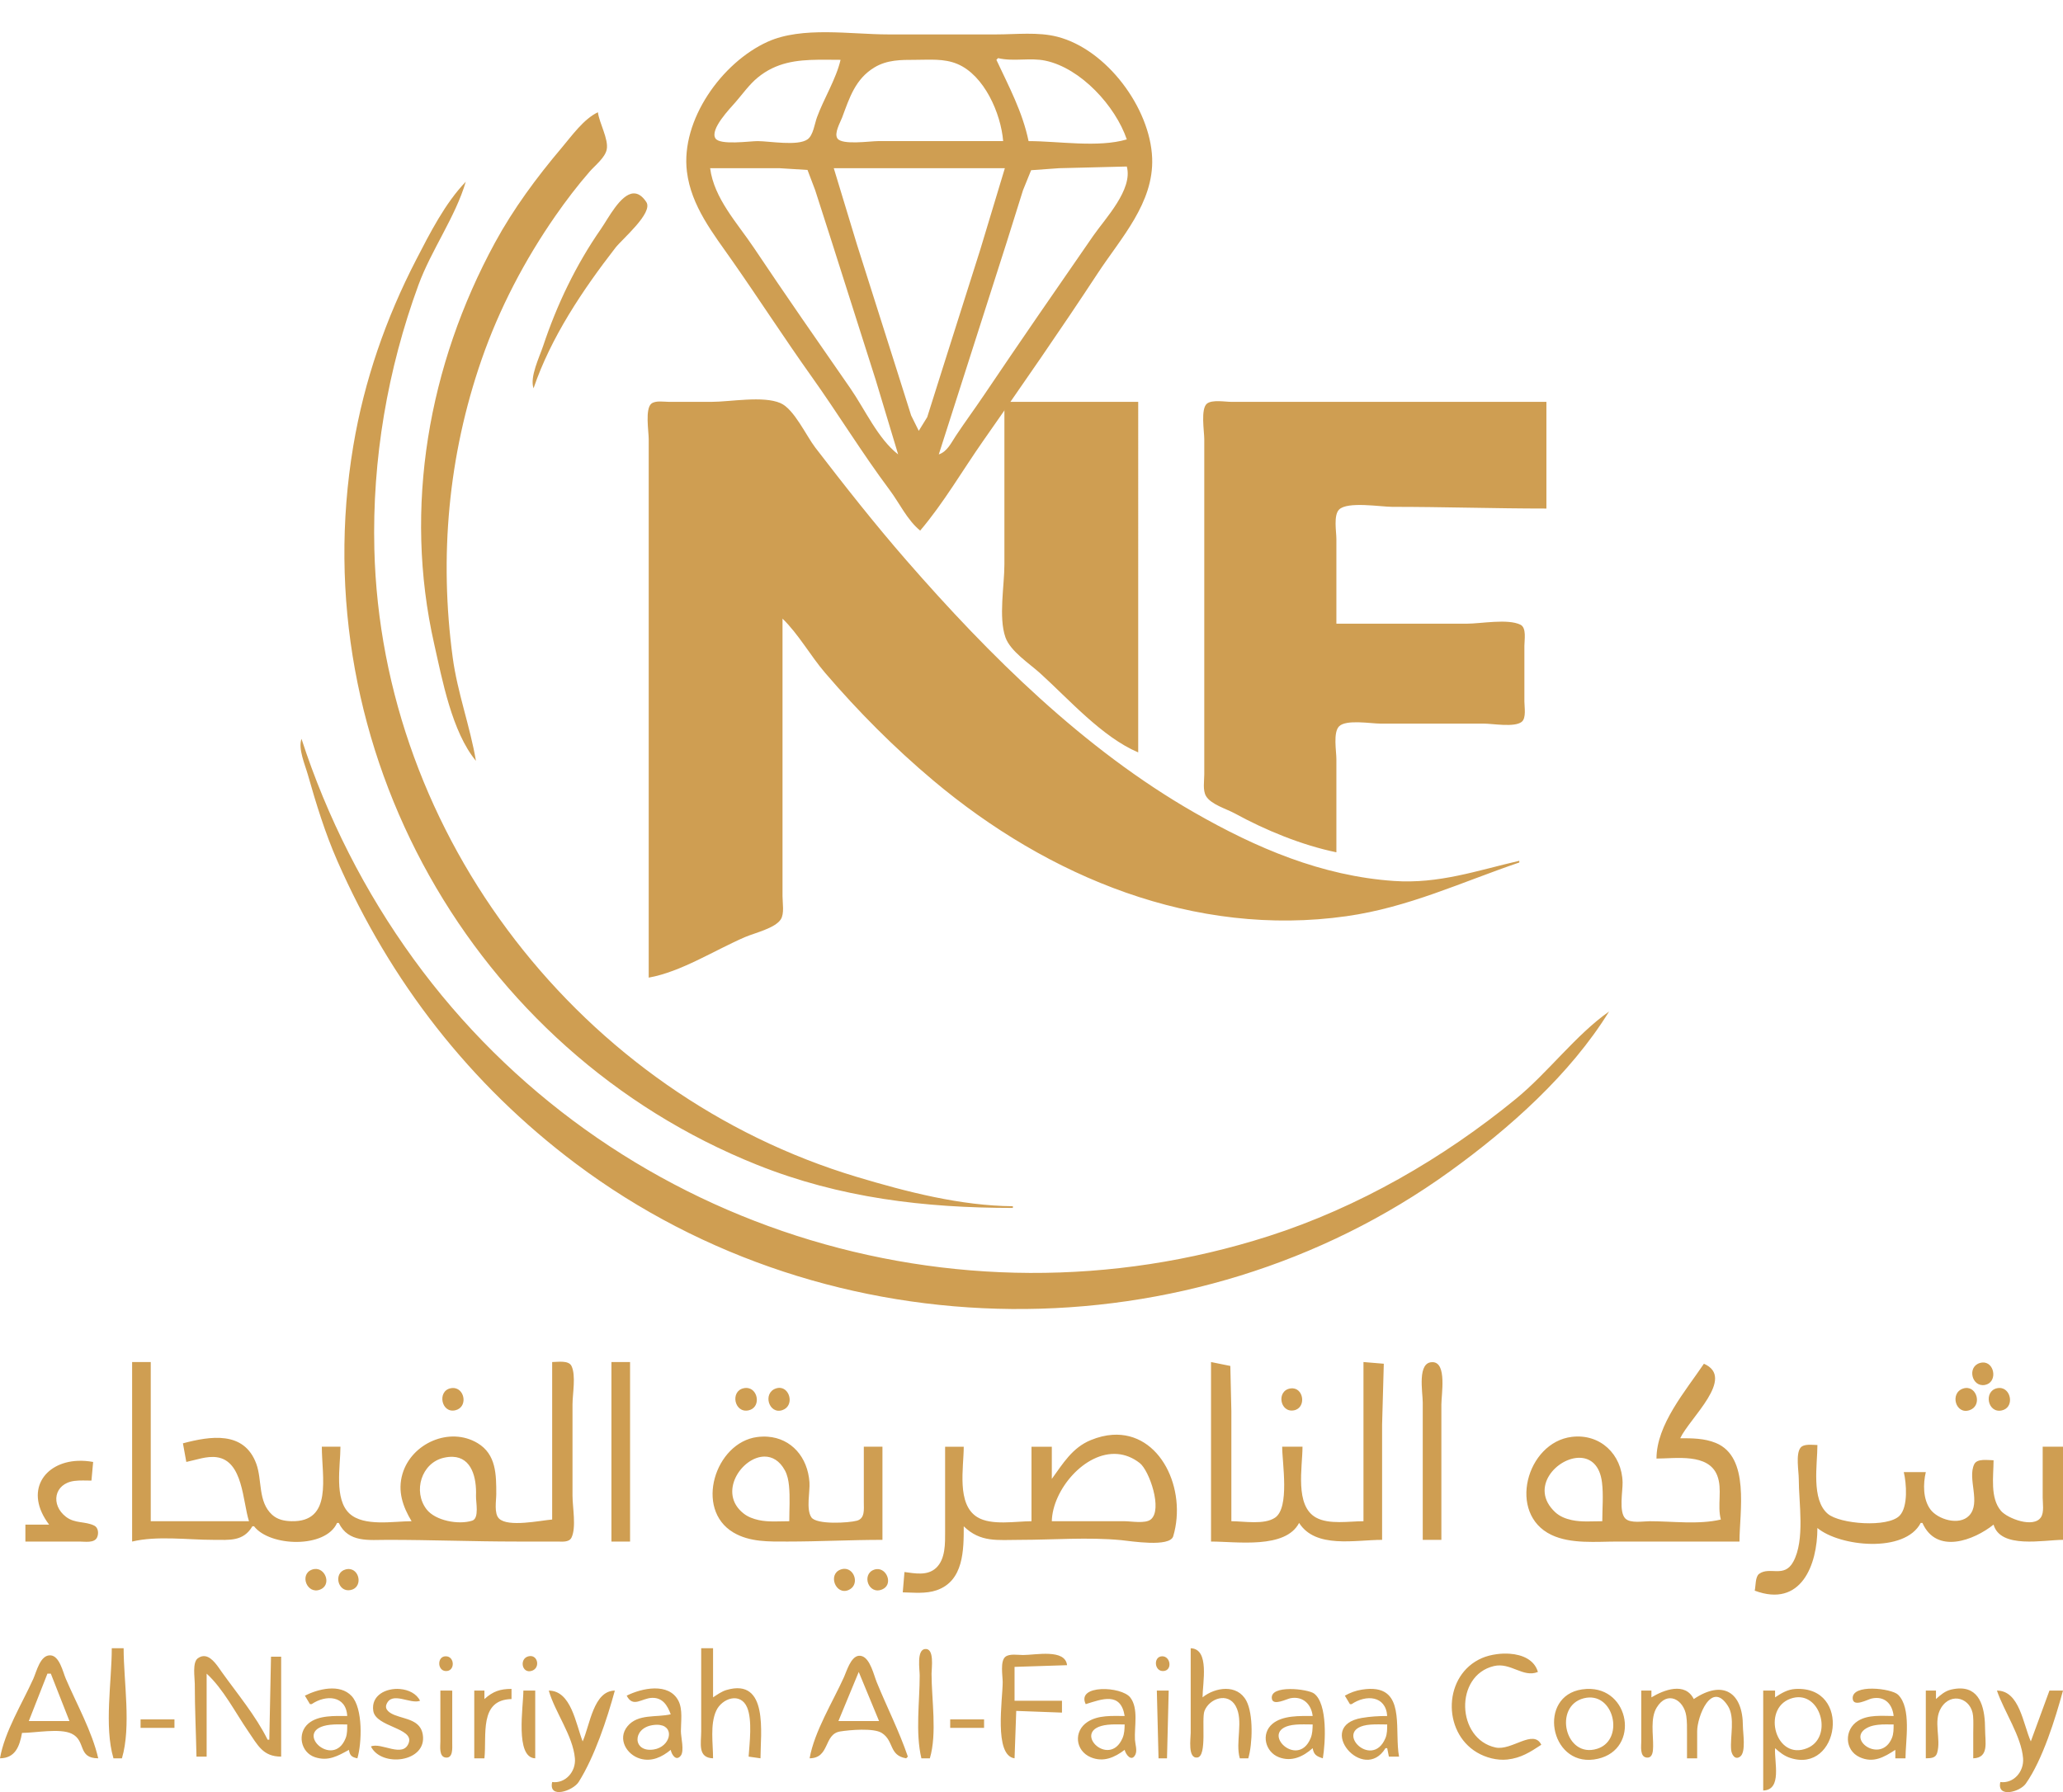 <?xml version="1.0" encoding="UTF-8" standalone="no"?>
<!-- Created with Inkscape (http://www.inkscape.org/) -->

<svg
   width="322.263mm"
   height="280.002mm"
   viewBox="0 0 322.263 280.002"
   version="1.1"
   id="svg1"
   xml:space="preserve"
   inkscape:version="1.3.2 (091e20e, 2023-11-25)"
   sodipodi:docname="logo_nf.svg"
   xmlns:inkscape="http://www.inkscape.org/namespaces/inkscape"
   xmlns:sodipodi="http://sodipodi.sourceforge.net/DTD/sodipodi-0.dtd"
   xmlns="http://www.w3.org/2000/svg"
   xmlns:svg="http://www.w3.org/2000/svg"><sodipodi:namedview
     id="namedview1"
     pagecolor="#ffffff"
     bordercolor="#000000"
     borderopacity="0.25"
     inkscape:showpageshadow="2"
     inkscape:pageopacity="0.0"
     inkscape:pagecheckerboard="0"
     inkscape:deskcolor="#d1d1d1"
     inkscape:document-units="mm"
     inkscape:zoom="0.2973261"
     inkscape:cx="484.31671"
     inkscape:cy="443.95699"
     inkscape:window-width="1728"
     inkscape:window-height="981"
     inkscape:window-x="0"
     inkscape:window-y="38"
     inkscape:window-maximized="1"
     inkscape:current-layer="g222" /><defs
     id="defs1"><inkscape:path-effect
       effect="fill_between_many"
       method="originald"
       linkedpaths="#path1,0,1"
       id="path-effect82"
       is_visible="true"
       lpeversion="0"
       join="true"
       close="true"
       autoreverse="true" /><inkscape:path-effect
       effect="fill_between_many"
       method="originald"
       linkedpaths="#path1,0,1|"
       id="path-effect221" /></defs><g
     inkscape:label="Layer 1"
     inkscape:groupmode="layer"
     id="layer1"
     transform="translate(1028.091,-17.088)"><g
       id="g222"><path
         style="fill:#cf9e52;fill-opacity:1;fill-rule:nonzero;stroke:none"
         d="m 275.431,198.967 -0.265,0.265 z"
         transform="translate(-1220.442,-120.945)"
         id="path165" /><path
         style="fill:#cf9e52;fill-opacity:1;fill-rule:nonzero;stroke:none"
         d="m 291.291,168.251 c -2.014,0.11 -3.937,3.929 -5.085,5.58 -3.887,5.588 -6.863,11.81 -9.01,18.256 -0.575,1.725 -2.123,4.859 -1.5,6.615 2.711,-7.965 7.68,-15.366 12.793,-21.96 1.063,-1.372 5.945,-5.454 4.822,-7.147 -0.666,-1.005 -1.348,-1.38 -2.02,-1.343 z"
         transform="translate(-1220.442,-120.945)"
         id="path164" /><path
         d="m -934.693,34.63 c -2.214,1.033 -4.101,3.706 -5.665,5.556 -3.9,4.613 -7.521,9.498 -10.414,14.817 -10.395,19.114 -14.322,41.335 -9.493,62.706 1.269,5.617 2.77,13.727 6.522,18.256 -0.922,-5.425 -2.887,-10.633 -3.629,-16.14 -2.119,-15.734 -0.707,-31.526 4.514,-46.567 2.767,-7.972 6.742,-15.566 11.561,-22.49 1.641,-2.358 3.437,-4.713 5.324,-6.879 0.823,-0.945 2.399,-2.158 2.657,-3.441 0.323,-1.607 -1.158,-4.126 -1.376,-5.82 z m -20.637,10.848 c -3.228,3.342 -5.62,8.069 -7.741,12.171 -4.741,9.168 -8.121,18.912 -9.831,29.104 -7.907,47.13 18.535,94.51 63.08,112.329 12.94,5.176 26.139,6.733 39.952,6.733 v -0.265 c -8.151,-0.068 -16.586,-2.245 -24.342,-4.572 -42.946,-12.885 -74.301,-53.121 -75.402,-98.087 -0.344,-14.038 2.054,-28.087 6.889,-41.275 2.008,-5.476 5.772,-10.623 7.394,-16.14 z m 43.856,34.05 c -1.987,0.099 -4.005,0.346 -5.491,0.346 h -6.615 c -0.77,0 -2.103,-0.241 -2.751,0.272 -1.02,0.808 -0.424,4.351 -0.424,5.548 v 16.669 67.469 c 5.083,-0.903 10.342,-4.317 15.081,-6.349 1.472,-0.631 4.656,-1.365 5.549,-2.75 0.582,-0.903 0.272,-2.572 0.272,-3.6 v -9.26 -34.131 c 2.493,2.415 4.366,5.8 6.649,8.467 5.158,6.024 10.827,11.719 16.9,16.824 17.962,15.101 40.828,24.565 64.557,21.2 9.683,-1.373 17.875,-5.288 26.988,-8.391 v -0.265 c -6.663,1.542 -12.571,3.632 -19.579,3.152 -11.292,-0.773 -21.518,-5.149 -31.221,-10.711 -17.234,-9.88 -31.948,-24.472 -44.911,-39.347 -4.979,-5.714 -9.645,-11.648 -14.263,-17.652 -1.402,-1.822 -3.314,-6.026 -5.433,-6.947 -1.364,-0.593 -3.321,-0.642 -5.308,-0.543 z m 73.769,0.239 c -0.727,-0.013 -1.432,0.055 -1.842,0.379 -1.02,0.808 -0.424,4.351 -0.424,5.548 v 16.669 28.31 7.408 c 0,1.007 -0.261,2.48 0.272,3.383 0.775,1.314 3.198,2.002 4.491,2.709 4.83,2.643 10.47,4.96 15.875,6.079 v -14.552 c 0,-1.26 -0.535,-4.173 0.424,-5.132 1.108,-1.108 4.973,-0.424 6.455,-0.424 h 16.14 c 1.396,0 4.798,0.622 5.926,-0.272 0.746,-0.591 0.424,-2.334 0.424,-3.168 v -8.731 c 0,-0.882 0.362,-2.8 -0.613,-3.28 -1.984,-0.976 -6.175,-0.16 -8.383,-0.16 h -20.373 v -13.229 c 0,-1.169 -0.472,-3.706 0.424,-4.603 1.307,-1.307 6.521,-0.424 8.307,-0.424 8.029,0 16.042,0.265 24.077,0.265 v -16.669 h -39.158 -10.054 c -0.494,0 -1.241,-0.094 -1.967,-0.107 z m -33.487,0.107 v 25.4 c 0,3.306 -0.931,8.255 0.156,11.376 0.76,2.183 3.742,4.103 5.4,5.602 4.481,4.053 9.717,10.011 15.346,12.39 V 79.874 Z m -110.155,52.035 -0.088,0.176 z m 0.352,0.617 c -0.551,1.54 0.545,4.017 0.982,5.556 1.298,4.567 2.703,9.142 4.611,13.494 8.275,18.87 20.744,34.932 37.27,47.327 39.784,29.84 96.226,30.301 136.525,1.204 9.284,-6.703 18.801,-15.149 24.871,-24.983 -5.257,3.713 -9.501,9.506 -14.552,13.646 -11.349,9.302 -24.614,16.957 -38.629,21.452 -49.004,15.717 -103.189,-1.463 -133.574,-43.301 -7.597,-10.461 -13.504,-22.106 -17.503,-34.396 z m 40.812,97.324 c -0.59,-0.037 -1.229,0.043 -1.654,0.043 v 24.606 c -1.818,0.143 -6.898,1.25 -8.307,-0.16 -0.796,-0.797 -0.424,-2.782 -0.424,-3.809 0,-3.004 0.01,-6.213 -2.921,-7.969 -4.362,-2.614 -10.312,0.012 -11.728,4.794 -0.799,2.699 0.038,5.111 1.42,7.408 -2.823,0 -7.449,0.882 -9.702,-1.199 -2.435,-2.25 -1.41,-7.445 -1.41,-10.442 h -2.91 c 0,4.741 1.748,11.808 -4.763,11.638 -1.098,-0.029 -2.156,-0.24 -2.995,-1.001 -2.256,-2.049 -1.53,-5.408 -2.485,-7.991 -1.908,-5.161 -7.185,-4.305 -11.454,-3.175 l 0.529,2.91 c 1.52,-0.313 3.194,-0.958 4.763,-0.736 4.113,0.58 4.03,6.886 5.027,9.997 h -15.346 v -24.871 h -2.91 v 28.046 c 3.933,-0.936 8.663,-0.265 12.7,-0.265 2.493,0 4.659,0.294 6.085,-2.117 h 0.265 c 2.471,3.199 11.184,3.483 12.965,-0.529 h 0.265 c 1.52,3.127 4.7,2.646 7.673,2.646 6.709,0 13.391,0.265 20.108,0.265 h 6.35 c 0.715,-0.001 1.839,0.165 2.222,-0.613 0.779,-1.584 0.16,-4.777 0.16,-6.531 v -14.287 c 0,-1.623 0.564,-4.531 -0.16,-6.001 -0.23,-0.466 -0.771,-0.62 -1.361,-0.656 z m 7.606,0.043 v 28.046 h 2.91 v -28.046 z m 93.662,0 v 28.046 c 4.009,0 11.62,1.199 13.758,-2.91 2.579,4.047 8.733,2.646 12.965,2.646 V 239.682 l 0.265,-9.525 -3.175,-0.265 v 24.871 c -2.239,0 -5.377,0.553 -7.407,-0.566 -3.363,-1.854 -2.118,-7.86 -2.118,-11.076 h -3.175 c 0,2.515 1.21,9.52 -1.115,11.089 -1.7,1.147 -4.865,0.552 -6.823,0.552 v -17.198 l -0.16,-7.06 z m 34.657,0.021 c -2.511,-0.117 -1.584,4.662 -1.584,6.329 v 21.431 h 2.91 V 236.507 c 0,-1.563 0.873,-6.491 -1.327,-6.594 z m 86.235,0.075 c -0.227,-0.042 -0.481,-0.031 -0.759,0.045 -2.073,0.569 -1.31,3.84 0.777,3.433 1.867,-0.365 1.574,-3.187 -0.018,-3.478 z m -43.898,0.168 c -2.891,4.29 -7.408,9.517 -7.408,14.817 3.004,0 8.103,-0.878 9.486,2.646 0.842,2.145 -0.032,4.661 0.568,6.879 -3.462,0.824 -7.561,0.265 -11.113,0.265 -1.027,0 -3.013,0.372 -3.809,-0.424 -1.039,-1.039 -0.394,-4.29 -0.428,-5.661 -0.108,-4.363 -3.492,-7.632 -7.934,-7.095 -7.082,0.857 -10.115,12.021 -3.174,15.32 3.056,1.452 7.023,1.035 10.318,1.035 h 19.05 c 0,-4.61 1.688,-13.205 -3.704,-15.408 -1.783,-0.728 -3.667,-0.732 -5.556,-0.732 1.511,-3.194 8.709,-9.453 3.704,-11.642 z m -144.254,3.777 c -0.223,-0.025 -0.466,0.002 -0.726,0.092 -2.104,0.732 -1.068,4.106 1.035,3.374 1.813,-0.631 1.25,-3.294 -0.31,-3.466 z m 185.471,0.018 c -0.222,-0.027 -0.465,-0.004 -0.724,0.081 -2.14,0.7 -1.167,4.166 1.035,3.369 1.803,-0.652 1.245,-3.262 -0.311,-3.449 z m -190.473,0.024 c -0.227,-0.049 -0.481,-0.049 -0.758,0.012 -2.138,0.473 -1.433,3.941 0.783,3.451 1.871,-0.414 1.565,-3.121 -0.026,-3.463 z m 195.77,0.003 c -0.222,-0.05 -0.469,-0.051 -0.737,0.009 -2.121,0.474 -1.456,3.964 0.765,3.462 1.875,-0.424 1.527,-3.124 -0.027,-3.471 z m -241.564,0.009 v 5.2e-4 c -0.222,-0.05 -0.468,-0.053 -0.737,0.003 -2.135,0.445 -1.432,3.989 0.777,3.428 1.83,-0.465 1.511,-3.084 -0.04,-3.431 z m 130.492,0.027 c -2.274,0.303 -1.687,3.853 0.523,3.421 1.995,-0.39 1.533,-3.695 -0.523,-3.421 z m -27.818,7.247 c -1.07,0.07 -2.207,0.335 -3.404,0.827 -2.893,1.188 -4.339,3.659 -6.085,6.061 v -5.027 h -3.175 v 11.642 c -2.479,0 -6.261,0.705 -8.456,-0.634 -3.292,-2.008 -2.128,-7.749 -2.128,-11.008 h -2.91 v 13.229 c -2e-4,1.862 0.075,4.325 -1.413,5.71 -1.36,1.266 -3.289,0.849 -4.937,0.64 l -0.265,3.175 c 1.744,0.031 3.606,0.25 5.292,-0.331 4.243,-1.46 4.233,-6.316 4.233,-9.988 2.619,2.557 5.295,2.117 8.731,2.117 5.224,0 10.676,-0.45 15.875,0.045 1.466,0.14 7.592,1.161 8.118,-0.613 2.17,-7.311 -1.989,-16.337 -9.477,-15.844 z m -53.87,0.296 c -0.529,-0.038 -1.083,-0.022 -1.657,0.053 -6.549,0.861 -9.841,11.264 -3.704,14.912 2.563,1.524 5.593,1.416 8.467,1.416 4.942,0 9.868,-0.265 14.817,-0.265 v -14.552 h -2.91 v 8.731 c -5e-4,1.044 0.197,2.478 -1.074,2.827 -1.277,0.351 -6.33,0.656 -7.121,-0.529 -0.849,-1.272 -0.192,-3.993 -0.296,-5.473 -0.275,-3.922 -2.815,-6.853 -6.522,-7.12 z m 162.571,1.262 c -0.5,0.023 -0.973,0.129 -1.237,0.462 -0.773,0.976 -0.272,3.673 -0.272,4.867 0,3.774 1.008,9.535 -0.867,12.96 -1.413,2.58 -3.659,0.672 -5.323,1.874 -0.62,0.448 -0.523,1.931 -0.689,2.628 7.233,2.709 9.79,-4 9.79,-9.79 3.473,2.904 13.654,3.983 16.14,-0.794 h 0.265 c 2.208,4.977 8.068,2.71 11.113,0.265 1.085,3.833 7.827,2.381 10.848,2.381 v -14.552 h -3.175 v 7.938 c 0,0.897 0.252,2.306 -0.272,3.091 -1.165,1.745 -5.224,0.18 -6.238,-1.002 -1.744,-2.034 -1.163,-5.435 -1.163,-7.91 -0.849,0 -2.556,-0.319 -3.015,0.613 -1.115,2.265 1.097,6.044 -0.804,8.035 -1.554,1.628 -4.905,0.598 -6.062,-0.987 -1.155,-1.582 -1.135,-3.991 -0.702,-5.809 h -3.44 c 0.413,1.736 0.698,5.391 -0.644,6.796 -1.83,1.917 -9.352,1.326 -11.234,-0.286 -2.611,-2.236 -1.615,-7.68 -1.615,-10.744 -0.373,3e-5 -0.901,-0.06 -1.401,-0.038 z m -107.942,1.442 c 1.178,0.095 2.36,0.534 3.485,1.411 1.496,1.166 3.624,7.309 1.717,8.82 -0.859,0.68 -3.034,0.272 -4.074,0.272 h -11.377 c 0.101,-4.873 5.144,-10.915 10.249,-10.502 z m -55.133,0.401 c 1.189,-0.006 2.353,0.615 3.194,2.165 0.39,0.72 0.554,1.572 0.635,2.38 0.183,1.826 0.045,3.722 0.045,5.556 -1.565,0 -3.224,0.156 -4.763,-0.177 -0.851,-0.185 -1.677,-0.486 -2.369,-1.028 -4.094,-3.207 -0.308,-8.876 3.259,-8.896 z m -48.692,0.038 c 2.966,0.112 3.737,3.282 3.628,6.094 -0.037,0.95 0.551,3.52 -0.604,3.885 -2.132,0.674 -5.754,0.011 -7.132,-1.793 -2.132,-2.792 -0.796,-7.235 2.699,-8.037 0.517,-0.119 0.986,-0.165 1.41,-0.149 z m 176.139,0.155 c 1.619,0.068 3.045,1.157 3.378,3.822 0.247,1.98 0.049,4.091 0.049,6.085 -1.565,0 -3.224,0.156 -4.763,-0.177 -0.953,-0.207 -1.872,-0.562 -2.596,-1.236 -4.131,-3.848 0.369,-8.644 3.932,-8.495 z m -234.712,0.47 c -5.307,0.228 -8.409,4.782 -4.484,9.967 h -3.705 v 2.646 h 8.467 c 0.806,-6e-5 2.27,0.271 2.714,-0.613 0.298,-0.593 0.23,-1.551 -0.416,-1.873 -1.421,-0.709 -3.012,-0.3 -4.41,-1.365 -2.45,-1.866 -1.914,-5.215 1.319,-5.624 0.869,-0.11 1.772,-0.05 2.646,-0.05 l 0.264,-2.91 c -0.834,-0.155 -1.637,-0.21 -2.395,-0.177 z m 119.835,16.876 c -0.226,-0.01 -0.471,0.03 -0.73,0.132 -1.967,0.775 -0.7,4.023 1.278,3.185 1.727,-0.732 1.036,-3.245 -0.549,-3.317 z m -82.574,0.02 c -0.221,-0.014 -0.458,0.02 -0.706,0.114 -1.971,0.75 -0.751,3.895 1.278,3.115 1.741,-0.669 0.975,-3.13 -0.573,-3.229 z m 87.789,0.024 c -0.21,-0.018 -0.433,0.008 -0.666,0.091 -2.007,0.717 -0.869,3.987 1.272,3.078 1.639,-0.696 0.862,-3.039 -0.606,-3.169 z m -82.474,0.011 c -0.22,-0.04 -0.464,-0.033 -0.73,0.035 -1.967,0.504 -1.258,3.627 0.762,3.224 1.835,-0.366 1.506,-2.978 -0.032,-3.259 z m 56.656,12.35 -1.852,0.001 v 12.964 c 0,1.895 -0.596,4.153 1.852,4.233 0,-2.293 -0.486,-5.266 0.482,-7.408 0.895,-1.982 3.817,-2.987 4.845,-0.525 0.825,1.977 0.374,5.534 0.229,7.668 l 1.853,0.265 c 0,-3.821 1.298,-12.594 -5.291,-10.679 -0.783,0.228 -1.442,0.718 -2.118,1.154 z m -93.927,0.001 c 0,5.219 -1.212,12.203 0.265,17.198 h 1.323 c 1.476,-4.995 0.265,-11.979 0.265,-17.198 z m 168.54,0 v 13.229 c 0,0.86 -0.487,4.037 1.035,3.845 1.571,-0.197 0.619,-6.018 1.121,-7.284 0.786,-1.982 3.66,-2.942 4.867,-0.767 1.279,2.302 -0.089,5.675 0.65,8.175 h 1.323 c 0.662,-2.239 0.819,-6.882 -0.308,-8.995 -1.416,-2.653 -4.872,-2.114 -6.836,-0.53 0,-2.24 1.151,-7.574 -1.852,-7.673 z m -41.516,0.123 c -1.316,0.165 -0.818,3.204 -0.818,4.11 0,4.117 -0.69,8.954 0.265,12.965 h 1.323 c 1.15,-3.89 0.265,-9.17 0.265,-13.229 0,-0.86 0.488,-4.037 -1.035,-3.846 z m 91.35,0.735 c -0.665,-0.048 -1.344,-0.021 -1.994,0.064 -0.866,0.113 -1.678,0.328 -2.332,0.61 -6.024,2.593 -6.293,11.48 -0.794,14.747 1.377,0.818 3.159,1.286 4.762,1.107 2.127,-0.237 3.549,-1.158 5.292,-2.304 -1.226,-2.519 -4.629,0.969 -7.144,0.426 -6.109,-1.319 -6.467,-11.243 -0.265,-12.721 2.628,-0.626 4.559,1.874 6.879,0.918 -0.544,-1.897 -2.41,-2.704 -4.405,-2.846 z m -71.947,0.023 c -1.433,-0.073 -3.079,0.178 -4.081,0.178 -0.77,0 -2.103,-0.241 -2.751,0.272 -0.848,0.671 -0.424,3 -0.424,3.962 0,2.695 -1.411,11.461 1.853,11.906 l 0.264,-7.408 7.144,0.265 v -1.852 h -7.408 v -5.292 l 8.202,-0.265 c -0.146,-1.295 -1.365,-1.692 -2.798,-1.765 z m -155.974,0.232 c -1.622,-0.129 -2.191,2.511 -2.704,3.65 -1.736,3.851 -4.494,8.271 -5.211,12.435 2.358,-0.028 3.058,-1.821 3.44,-3.969 2.042,0 5.926,-0.766 7.757,0.119 2.302,1.114 0.869,3.838 4.15,3.849 -0.979,-4.228 -3.355,-8.446 -5.067,-12.435 -0.453,-1.056 -0.974,-3.54 -2.364,-3.65 z m 126.176,0.073 c -1.21,0.199 -1.839,2.41 -2.245,3.312 -1.764,3.912 -4.622,8.482 -5.374,12.7 3.206,-0.038 2.166,-3.774 4.768,-4.195 1.465,-0.237 5.237,-0.577 6.507,0.233 1.95,1.244 1.08,3.504 3.807,3.962 l 0.265,-0.265 c -1.35,-3.967 -3.287,-7.762 -4.867,-11.642 -0.457,-1.123 -1.006,-3.643 -2.304,-4.058 -0.198,-0.063 -0.382,-0.076 -0.555,-0.048 z m -51.029,0.051 c -0.149,-0.027 -0.315,-0.023 -0.497,0.02 -1.484,0.354 -1.061,2.765 0.501,2.272 1.224,-0.386 1.037,-2.102 -0.004,-2.292 z m -50.983,0.011 c -0.369,-0.061 -0.762,0.022 -1.176,0.323 -0.883,0.642 -0.474,3.043 -0.474,3.985 0,3.806 0.187,7.589 0.265,11.377 h 1.587 v -12.965 c 2.602,2.378 4.488,6.092 6.484,8.996 1.52,2.21 2.302,3.967 5.157,3.969 v -15.61 h -1.587 l -0.265,12.965 h -0.265 c -1.847,-3.729 -4.747,-7.201 -7.168,-10.583 -0.566,-0.791 -1.453,-2.272 -2.559,-2.456 z m 37.519,0.009 c -1.322,0.035 -1.293,2.199 -0.01,2.303 1.538,0.124 1.505,-2.342 0.01,-2.303 z m 111.932,0 c -1.405,0.038 -1.226,2.417 0.23,2.303 1.423,-0.112 1.1,-2.339 -0.23,-2.303 z m -47.384,2.447 3.175,7.673 h -6.35 z m -126.735,0.265 h 0.53 l 2.91,7.408 h -6.35 z m 94.835,2.308 c -1.543,0.018 -3.188,0.546 -4.348,1.132 0.997,1.957 2.348,0.382 3.969,0.342 1.673,-0.042 2.402,1.2 2.911,2.569 -2.215,0.527 -5.13,-0.129 -6.765,1.881 -1.594,1.959 -0.131,4.44 2.002,5.054 1.801,0.518 3.393,-0.256 4.763,-1.379 0.112,0.674 0.821,1.884 1.576,0.898 0.572,-0.747 0.012,-2.883 0.011,-3.808 -6e-4,-1.482 0.315,-3.399 -0.386,-4.758 -0.75,-1.455 -2.191,-1.948 -3.734,-1.93 z m 204.073,0.009 c -0.452,-0.013 -0.955,0.04 -1.516,0.169 -0.966,0.222 -1.665,0.84 -2.381,1.483 v -1.323 h -1.587 v 10.583 c 0.729,-0.024 1.52,0.005 1.768,-0.833 0.664,-2.24 -0.676,-4.967 0.637,-7.079 1.56,-2.509 4.736,-1.481 4.979,1.298 0.076,0.874 0.025,1.769 0.025,2.646 v 3.969 c 2.518,-0.083 1.852,-2.572 1.852,-4.498 0,-3.031 -0.615,-6.327 -3.775,-6.415 z m -254.956,0.019 c -1.338,0.103 -2.704,0.583 -3.735,1.104 l 0.793,1.323 h 0.265 c 2.216,-1.508 5.379,-1.378 5.556,1.852 -1.913,0 -4.498,-0.148 -6.056,1.169 -1.815,1.534 -1.218,4.541 1.03,5.274 2.054,0.67 3.548,-0.186 5.291,-1.151 0.149,0.901 0.439,1.138 1.323,1.323 0.7,-2.369 0.898,-7.796 -0.898,-9.73 -0.92,-0.991 -2.231,-1.266 -3.569,-1.163 z m 241.15,0.007 c -1.666,-0.018 -3.185,0.383 -3.1,1.563 0.1,1.385 2.341,0.117 2.955,-0.019 2.012,-0.448 3.243,0.824 3.44,2.729 -1.807,0 -3.942,-0.242 -5.555,0.756 -2.184,1.351 -2.14,4.596 0.264,5.686 2.122,0.963 3.797,-0.006 5.556,-1.15 v 1.323 h 1.587 c 0,-2.701 0.971,-7.867 -1.162,-9.943 -0.504,-0.491 -2.318,-0.926 -3.984,-0.944 z m -31.002,0.035 c -1.238,0.124 -2.554,0.734 -3.539,1.327 v -1.058 h -1.587 v 7.938 c 3e-4,0.739 -0.249,2.389 0.818,2.523 0.995,0.125 1.021,-1.051 1.034,-1.729 0.035,-1.871 -0.46,-4.398 0.554,-6.074 1.656,-2.736 4.244,-1.261 4.626,1.311 0.131,0.878 0.114,1.76 0.114,2.646 v 3.969 h 1.587 v -4.233 c 8e-4,-2.261 2.214,-8.029 4.8,-3.957 1.16,1.827 0.32,4.804 0.507,6.862 0.062,0.686 0.586,1.669 1.414,1.051 0.936,-0.698 0.423,-3.702 0.423,-4.75 0,-5.272 -3.103,-7.317 -7.673,-4.233 -0.676,-1.353 -1.837,-1.715 -3.075,-1.591 z m -181.604,0.004 c -1.794,0.005 -2.882,0.376 -4.233,1.587 v -1.323 h -1.587 v 10.583 h 1.587 c 0.386,-3.624 -0.873,-9.151 4.233,-9.26 z m 168.575,0.005 c -0.43,-0.019 -0.883,0.004 -1.359,0.075 -6.944,1.035 -5.051,11.889 1.853,10.952 7.116,-0.966 5.949,-10.743 -0.494,-11.027 z m 31.979,0.007 c -1.233,0.069 -2.169,0.649 -3.175,1.312 v -1.058 h -1.852 v 15.61 c 2.99,-0.098 1.713,-4.456 1.852,-6.615 0.733,0.657 1.43,1.22 2.381,1.528 7.669,2.486 9.659,-11.274 0.794,-10.777 z m -217.955,0.007 c -2.193,-0.19 -4.57,0.982 -4.193,3.421 0.392,2.532 6.388,2.637 5.538,4.999 -0.877,2.437 -4.322,-0.154 -5.905,0.558 1.635,3.323 8.79,2.471 8.101,-1.852 -0.366,-2.296 -2.663,-2.376 -4.395,-3.059 -0.669,-0.264 -1.627,-0.807 -1.277,-1.678 0.847,-2.11 3.724,0.042 5.245,-0.554 -0.549,-1.115 -1.798,-1.72 -3.114,-1.833 z m 138.963,0.004 c -1.575,0.015 -2.98,0.402 -2.785,1.528 0.199,1.145 2.326,0.005 2.932,-0.102 1.926,-0.342 3.234,0.948 3.439,2.785 -1.975,0 -4.677,-0.128 -6.29,1.23 -1.833,1.543 -1.119,4.387 1.003,5.208 1.991,0.771 3.811,-0.087 5.288,-1.412 0.172,1.038 0.615,1.273 1.587,1.587 0.403,-2.383 0.781,-8.523 -1.373,-10.126 -0.482,-0.359 -2.226,-0.715 -3.801,-0.7 z m -29.458,0.012 c -1.759,0.091 -3.16,0.793 -2.41,2.347 2.576,-0.799 5.48,-1.955 6.085,1.852 -1.923,0 -4.104,-0.175 -5.796,0.922 -2.223,1.441 -1.924,4.516 0.508,5.53 1.955,0.816 3.714,0.035 5.288,-1.161 0.157,0.717 1.081,1.965 1.678,0.733 0.313,-0.645 -0.032,-1.642 -0.07,-2.322 -0.113,-2.004 0.584,-4.884 -0.723,-6.585 -0.683,-0.889 -2.801,-1.409 -4.56,-1.318 z m 42.98,0.021 c -0.626,-0.096 -1.372,-0.082 -2.263,0.061 -0.97,0.156 -1.795,0.464 -2.646,0.942 l 0.794,1.323 h 0.265 c 2.219,-1.511 5.34,-1.366 5.556,1.852 -1.343,1.3e-4 -2.641,0.077 -3.968,0.303 -7.406,1.261 0.254,10.335 3.704,4.724 h 0.265 l 0.265,1.323 h 1.587 c -0.719,-3.871 0.823,-9.86 -3.557,-10.528 z m -146.197,0.209 v 7.938 c 4e-4,0.739 -0.249,2.389 0.818,2.523 1.193,0.15 1.035,-1.526 1.035,-2.258 v -8.202 z m 12.965,0 c 0,2.495 -1.334,10.479 1.852,10.583 v -10.583 z m 3.969,0 c 0.986,3.422 3.769,7.035 4.081,10.583 0.185,2.101 -1.508,3.972 -3.552,3.704 -0.618,2.713 3.272,1.365 4.14,-0.011 2.483,-3.934 4.426,-9.794 5.649,-14.276 -3.344,0.04 -3.877,5.356 -5.027,7.938 -1.088,-2.806 -1.803,-7.925 -5.292,-7.938 z m 94.985,0 0.265,10.583 h 1.323 l 0.265,-10.583 z m 131.233,0 c 1.11,3.26 3.826,7.166 4.084,10.583 0.159,2.102 -1.495,3.974 -3.555,3.704 -0.578,2.54 3.056,1.559 3.978,0.25 2.631,-3.736 4.607,-10.134 5.812,-14.538 h -2.117 l -2.91,7.938 c -1.224,-2.748 -1.756,-7.925 -5.292,-7.938 z m -30.659,1.051 c 3.478,0.361 4.726,6.424 1.024,7.943 -4.925,2.021 -7.128,-6.087 -2.644,-7.719 0.58,-0.211 1.123,-0.276 1.62,-0.224 z m -32.27,0.086 c 3.449,0.677 4.323,6.743 0.487,7.951 -5.019,1.58 -6.881,-6.649 -2.116,-7.882 0.591,-0.153 1.137,-0.166 1.629,-0.069 z m -227.055,3.361 v 1.323 h 5.292 v -1.323 z m 126.471,0 v 1.323 h 5.292 v -1.323 z m -94.192,0.794 c -0.006,0.705 0.024,1.446 -0.236,2.116 -1.969,5.07 -8.643,-1.389 -2.41,-2.07 0.873,-0.095 1.769,-0.046 2.646,-0.046 z m 121.444,0 c -0.016,0.727 -0.035,1.434 -0.325,2.116 -2.108,4.956 -8.394,-1.407 -2.321,-2.07 0.873,-0.095 1.769,-0.046 2.646,-0.046 z m 29.369,0 c -0.015,0.719 -0.03,1.435 -0.304,2.113 -2.082,5.163 -8.649,-1.568 -2.342,-2.088 0.875,-0.072 1.769,-0.025 2.646,-0.025 z m 11.642,0 c -0.006,0.716 0.011,1.44 -0.267,2.116 -2.137,5.191 -8.623,-1.576 -2.379,-2.091 0.875,-0.072 1.768,-0.025 2.646,-0.025 z m 79.11,0 c -0.006,0.715 0.012,1.441 -0.267,2.116 -1.722,4.169 -7.394,0.062 -3.697,-1.678 0.488,-0.23 1.05,-0.333 1.582,-0.391 0.786,-0.086 1.591,-0.046 2.381,-0.046 z m -192.729,0.078 c 2.368,0.339 1.609,3.429 -0.946,3.83 -3.291,0.517 -3.4,-3.259 -0.265,-3.791 0.47,-0.08 0.872,-0.088 1.21,-0.039 z"
         style="fill:#cf9e52;fill-opacity:1"
         id="path223" /><path
         style="fill:#cf9e52;fill-opacity:1;fill-rule:evenodd;stroke:none;stroke-opacity:1"
         d="m 317.741,138.034 c -3.294,-0.019 -6.536,0.266 -9.237,1.484 -7.167,3.231 -13.612,12.249 -12.624,20.29 0.665,5.412 4.108,9.681 7.142,14.023 4.163,5.958 8.107,12.07 12.324,17.992 4.16,5.841 7.906,11.985 12.199,17.727 1.548,2.071 2.751,4.705 4.772,6.35 3.661,-4.306 6.601,-9.391 9.843,-14.023 6.058,-8.655 12.103,-17.363 17.901,-26.194 3.605,-5.49 8.767,-10.969 8.493,-17.992 -0.304,-7.808 -7.09,-16.966 -14.806,-18.95 -3.015,-0.775 -6.43,-0.365 -9.525,-0.365 h -16.933 c -2.908,0 -6.254,-0.323 -9.548,-0.343 z m 26.746,4.047 c 2.433,0.579 4.979,-0.114 7.408,0.402 5.518,1.17 10.919,7.075 12.7,12.298 -4.48,1.324 -10.667,0.265 -15.346,0.265 -0.947,-4.574 -3.081,-8.537 -5.027,-12.7 z m -28.066,0.252 c 1.132,-0.012 2.287,0.013 3.46,0.013 -0.682,2.975 -2.62,6.067 -3.69,8.996 -0.355,0.973 -0.577,2.804 -1.472,3.432 -1.546,1.086 -5.939,0.272 -7.803,0.272 -1.21,0 -5.879,0.676 -6.579,-0.424 -0.903,-1.419 2.305,-4.706 3.115,-5.637 1.116,-1.283 2.161,-2.773 3.475,-3.856 2.901,-2.39 6.098,-2.76 9.495,-2.796 z m 18.457,0.007 c 1.112,0.052 2.207,0.215 3.259,0.658 4.185,1.763 6.789,7.71 7.144,12.048 h -19.579 c -1.202,0 -5.599,0.659 -6.318,-0.424 -0.54,-0.813 0.457,-2.499 0.749,-3.28 1.145,-3.072 2.056,-6.01 5.04,-7.81 1.977,-1.193 4.122,-1.185 6.35,-1.185 1.116,0 2.244,-0.058 3.356,-0.006 z m 29.717,16.675 c 0.986,3.595 -3.368,8.117 -5.261,10.848 -5.723,8.261 -11.434,16.537 -17.052,24.871 -1.438,2.134 -2.967,4.207 -4.39,6.35 -0.737,1.109 -1.345,2.476 -2.666,2.91 l 10.583,-33.073 2.572,-8.202 1.268,-3.127 4.362,-0.312 z m -65.088,0.265 h 10.848 l 4.363,0.272 1.2,3.167 2.549,7.938 6.901,21.696 3.507,11.642 c -3.14,-2.423 -5.214,-7.077 -7.463,-10.319 -5.059,-7.291 -10.137,-14.584 -15.071,-21.96 -2.569,-3.841 -6.223,-7.701 -6.835,-12.435 z m 19.315,0 h 26.723 l -3.835,12.7 -5.955,18.785 -2.338,7.408 -1.321,2.138 -1.191,-2.402 -2.256,-7.144 -6.214,-19.579 z"
         transform="translate(-1216.667,-115.911)"
         id="path1" /></g></g></svg>
